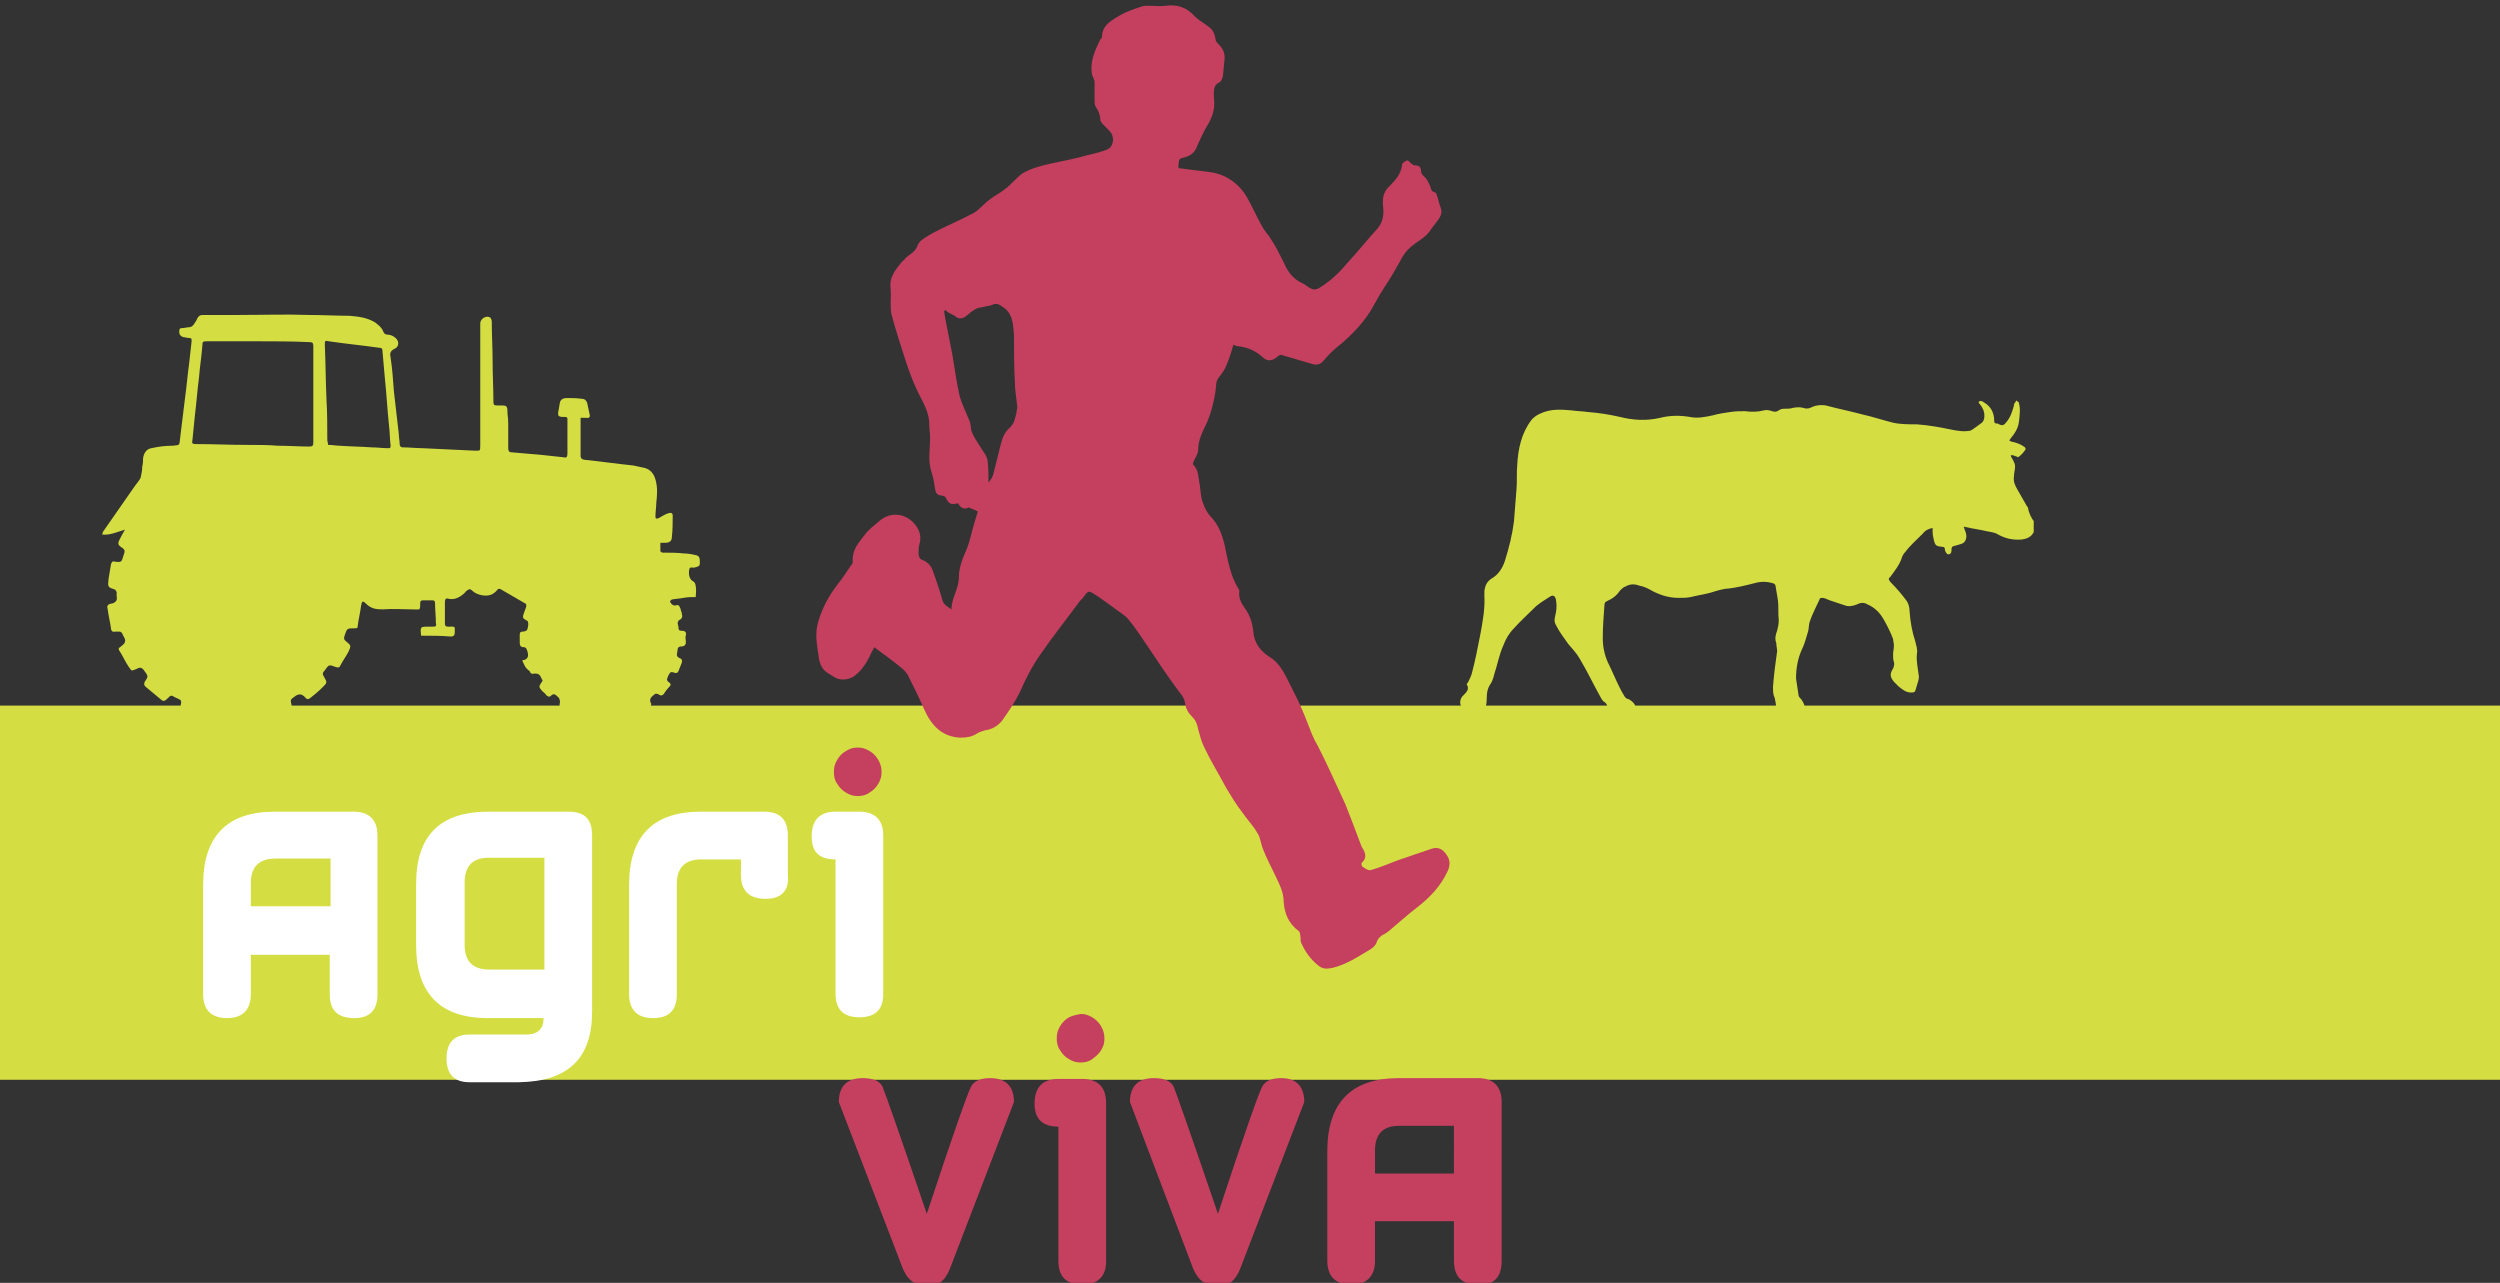 <?xml version="1.0" encoding="utf-8"?>
<!-- Generator: Adobe Illustrator 17.1.0, SVG Export Plug-In . SVG Version: 6.00 Build 0)  -->
<!DOCTYPE svg PUBLIC "-//W3C//DTD SVG 1.1//EN" "http://www.w3.org/Graphics/SVG/1.1/DTD/svg11.dtd">
<svg version="1.1" id="Layer_1" xmlns="http://www.w3.org/2000/svg" xmlns:xlink="http://www.w3.org/1999/xlink" x="0px" y="0px"
	 viewBox="0 0 304 156" enable-background="new 0 0 304 156" xml:space="preserve">
<rect x="0" y="0" width="304" height="156" fill="#333333" stroke="none"/>
<g>
	<defs>
		<rect id="SVGID_1_" width="304" height="156.3"/>
	</defs>
	<clipPath id="SVGID_2_">
		<use xlink:href="#SVGID_1_"  overflow="visible"/>
	</clipPath>
	<g clip-path="url(#SVGID_2_)">
		<rect x="-34" y="85.8" fill="#D4DE42" width="656.1" height="45.5"/>
		<g>
			<g>
				<g>
					<defs>
						<rect id="SVGID_3_" x="12.3" y="0.7" width="235" height="155.5"/>
					</defs>
					<clipPath id="SVGID_4_">
						<use xlink:href="#SVGID_3_"  overflow="visible"/>
					</clipPath>
					<path clip-path="url(#SVGID_4_)" fill="#FFFFFF" d="M45.9,120.9v-19.3c0-1.9-1-2.9-2.9-2.9l-9.6,0c-5.8,0-8.7,3-8.7,8.9v13.3
						c0,1.9,1,2.9,2.9,2.9s2.9-1,2.9-2.9l0-4.8l9.6,0v4.8c0,2,1,2.9,3,2.9C45,123.8,45.9,122.8,45.9,120.9 M40.1,110.2h-9.6v-2.8
						c0-2,1-3,3-3h6.7V110.2z"/>
				</g>
			</g>
			<g>
				<g>
					<defs>
						<rect id="SVGID_5_" x="12.3" y="0.7" width="235" height="155.5"/>
					</defs>
					<clipPath id="SVGID_6_">
						<use xlink:href="#SVGID_5_"  overflow="visible"/>
					</clipPath>
					<path clip-path="url(#SVGID_6_)" fill="#FFFFFF" d="M72,123v-21.4c0-2-0.9-2.9-2.9-2.9h-9.7c-5.9,0-8.8,2.9-8.8,8.8v7.4
						c0,5.9,2.9,8.9,8.7,8.9h6.8c0,1.3-0.7,2-2.1,2h-6.9c-1.9,0-2.8,1-2.8,2.9c0,1.9,0.9,2.9,2.8,2.9h6C69.1,131.5,72,128.7,72,123
						 M66.2,117.9h-6.7c-2,0-3-1-3-3v-7.6c0-2,1-3,2.9-3h6.8V117.9z"/>
				</g>
			</g>
			<g>
				<g>
					<defs>
						<rect id="SVGID_7_" x="12.3" y="0.7" width="235" height="155.5"/>
					</defs>
					<clipPath id="SVGID_8_">
						<use xlink:href="#SVGID_7_"  overflow="visible"/>
					</clipPath>
					<path clip-path="url(#SVGID_8_)" fill="#FFFFFF" d="M93.1,109.3c-2,0-3-1-3-2.9v-1.9h-4.8c-2,0-3,1-3,3v13.4c0,2-1,2.9-2.9,2.9
						c-1.9,0-2.9-1-2.9-2.9v-13.3c0-5.9,2.9-8.9,8.7-8.9l7.7,0c1.9,0,2.9,0.9,2.9,2.9v4.8C96,108.3,95,109.3,93.1,109.3"/>
				</g>
			</g>
			<g>
				<g>
					<defs>
						<rect id="SVGID_9_" x="12.3" y="0.7" width="235" height="155.5"/>
					</defs>
					<clipPath id="SVGID_10_">
						<use xlink:href="#SVGID_9_"  overflow="visible"/>
					</clipPath>
					<path clip-path="url(#SVGID_10_)" fill="#FFFFFF" d="M104.5,123.7c-2,0-2.9-1-2.9-2.9v-16.3c-2,0-2.9-0.9-2.9-2.8
						c0-2,1-3,2.9-3l2.9,0c1.9,0,2.9,1,2.9,2.9v19.3C107.4,122.8,106.4,123.7,104.5,123.7"/>
				</g>
			</g>
			<g>
				<g>
					<defs>
						<rect id="SVGID_11_" x="12.3" y="0.7" width="235" height="155.5"/>
					</defs>
					<clipPath id="SVGID_12_">
						<use xlink:href="#SVGID_11_"  overflow="visible"/>
					</clipPath>
					<path clip-path="url(#SVGID_12_)" fill="#C53F5F" d="M102.9,91.3c-0.5,0.3-0.8,0.6-1.1,1.1c-0.3,0.5-0.4,0.9-0.4,1.5
						c0,0.5,0.1,1,0.4,1.4c0.3,0.5,0.6,0.8,1.1,1.1c0.5,0.3,0.9,0.4,1.4,0.4c0.5,0,1-0.1,1.4-0.4c0.5-0.3,0.8-0.6,1.1-1.1
						c0.3-0.5,0.4-0.9,0.4-1.4c0-0.5-0.1-1-0.4-1.5s-0.6-0.8-1.1-1.1c-0.5-0.3-0.9-0.4-1.4-0.4C103.8,90.9,103.4,91,102.9,91.3"/>
				</g>
			</g>
			<g>
				<g>
					<defs>
						<rect id="SVGID_13_" x="12.3" y="0.7" width="235" height="155.5"/>
					</defs>
					<clipPath id="SVGID_14_">
						<use xlink:href="#SVGID_13_"  overflow="visible"/>
					</clipPath>
					<path clip-path="url(#SVGID_14_)" fill="#C53F5F" d="M123.3,134l-7.8,20.3c-0.5,1.2-1.1,1.8-1.8,1.9c-0.7,0.1-1.5,0.1-2.1-0.1
						c-0.7-0.1-1.3-0.7-1.8-1.8L102,134c0-1.9,1-2.9,2.9-2.9c1.2,0,2,0.3,2.4,1c0.3,0.7,2.1,5.8,5.4,15.5c3.2-9.7,5-14.8,5.4-15.5
						s1.2-1,2.3-1C122.3,131.1,123.3,132.1,123.3,134"/>
				</g>
			</g>
			<g>
				<g>
					<defs>
						<rect id="SVGID_15_" x="12.3" y="0.7" width="235" height="155.5"/>
					</defs>
					<clipPath id="SVGID_16_">
						<use xlink:href="#SVGID_15_"  overflow="visible"/>
					</clipPath>
					<path clip-path="url(#SVGID_16_)" fill="#C53F5F" d="M131.6,156.2c-2,0-2.9-1-2.9-2.9v-16.3c-1.9,0-2.9-0.9-2.9-2.8
						c0-2,1-3,2.9-3l2.9,0c1.9,0,2.9,1,2.9,2.9v19.3C134.5,155.2,133.5,156.2,131.6,156.2"/>
				</g>
			</g>
			<g>
				<g>
					<defs>
						<rect id="SVGID_17_" x="12.3" y="0.7" width="235" height="155.5"/>
					</defs>
					<clipPath id="SVGID_18_">
						<use xlink:href="#SVGID_17_"  overflow="visible"/>
					</clipPath>
					<path clip-path="url(#SVGID_18_)" fill="#C53F5F" d="M130,123.7c-0.5,0.3-0.8,0.6-1.1,1.1c-0.3,0.5-0.4,0.9-0.4,1.5
						c0,0.5,0.1,1,0.4,1.4c0.3,0.5,0.6,0.8,1.1,1.1c0.5,0.3,0.9,0.4,1.4,0.4c0.5,0,1-0.1,1.4-0.4s0.8-0.6,1.1-1.1
						c0.3-0.5,0.4-0.9,0.4-1.4c0-0.5-0.1-1-0.4-1.5c-0.3-0.5-0.6-0.8-1.1-1.1c-0.5-0.3-0.9-0.4-1.4-0.4
						C130.9,123.4,130.4,123.5,130,123.7"/>
				</g>
			</g>
			<g>
				<g>
					<defs>
						<rect id="SVGID_19_" x="12.3" y="0.7" width="235" height="155.5"/>
					</defs>
					<clipPath id="SVGID_20_">
						<use xlink:href="#SVGID_19_"  overflow="visible"/>
					</clipPath>
					<path clip-path="url(#SVGID_20_)" fill="#C53F5F" d="M158.6,134l-7.8,20.3c-0.5,1.2-1.1,1.8-1.8,1.9c-0.7,0.1-1.5,0.1-2.1-0.1
						c-0.7-0.1-1.3-0.7-1.8-1.8l-7.7-20.3c0-1.9,1-2.9,2.9-2.9c1.2,0,2,0.3,2.4,1c0.3,0.7,2.1,5.8,5.4,15.5c3.2-9.7,5-14.8,5.4-15.5
						c0.4-0.7,1.2-1,2.3-1C157.6,131.1,158.6,132.1,158.6,134"/>
				</g>
			</g>
			<g>
				<g>
					<defs>
						<rect id="SVGID_21_" x="12.3" y="0.7" width="235" height="155.5"/>
					</defs>
					<clipPath id="SVGID_22_">
						<use xlink:href="#SVGID_21_"  overflow="visible"/>
					</clipPath>
					<path clip-path="url(#SVGID_22_)" fill="#C53F5F" d="M182.6,153.3V134c0-1.9-1-2.9-2.9-2.9l-9.6,0c-5.8,0-8.7,3-8.7,8.9v13.3
						c0,1.9,1,2.9,2.9,2.9s2.9-1,2.9-2.9l0-4.8l9.6,0v4.8c0,2,1,2.9,2.9,2.9C181.7,156.3,182.6,155.3,182.6,153.3 M176.8,142.7h-9.6
						v-2.8c0-2,1-3,2.9-3h6.7L176.8,142.7L176.8,142.7z"/>
				</g>
			</g>
			<g>
				<g>
					<defs>
						<rect id="SVGID_23_" x="12.3" y="0.7" width="235" height="155.5"/>
					</defs>
					<clipPath id="SVGID_24_">
						<use xlink:href="#SVGID_23_"  overflow="visible"/>
					</clipPath>
					<path clip-path="url(#SVGID_24_)" fill="#C53F5F" d="M171.9,20.1c0.6,0,0.9,0.1,0.9,0.8c0.1,0.3,0.2,0.4,0.4,0.6
						c0.3,0.2,0.5,0.7,0.7,1.1c0.1,0.3,0.1,0.7,0.6,0.8c0.1,0,0.2,0.2,0.2,0.3c0.2,0.5,0.3,1.1,0.5,1.6c0.2,0.5,0,1-0.3,1.4
						c-0.3,0.4-0.6,0.8-0.9,1.2c-0.5,0.8-1.2,1.2-1.9,1.7c-0.7,0.5-1.2,1-1.6,1.7c-0.7,1.3-1.4,2.5-2.2,3.7
						c-0.6,0.9-1.1,1.9-1.7,2.9c-1.1,1.7-2.5,3.1-4,4.3c-0.6,0.5-1.1,1-1.6,1.6c-0.4,0.5-0.8,0.6-1.3,0.5c-1.1-0.3-2.3-0.7-3.4-1
						c-0.4-0.1-0.6-0.3-1,0.1c-0.6,0.5-1.2,0.6-1.8,0c-0.9-0.8-1.9-1.2-3-1.3c-0.2,0-0.3-0.1-0.5-0.2c-0.3,0.9-0.5,1.7-0.9,2.6
						c-0.2,0.5-0.5,0.9-0.9,1.4c-0.4,0.5-0.3,1.1-0.4,1.7c-0.2,1.3-0.5,2.5-1,3.7c-0.5,1.1-1.1,2.1-1.1,3.4c0,0.4-0.3,0.9-0.5,1.3
						c-0.1,0.2-0.2,0.5-0.1,0.5c0.7,0.7,0.6,1.6,0.8,2.5c0.1,0.7,0.1,1.5,0.4,2.2c0.2,0.6,0.5,1.2,1,1.7c0.9,1,1.3,2.1,1.6,3.3
						c0.4,1.9,0.7,3.8,1.7,5.4c0.1,0.1,0.1,0.3,0.1,0.4c-0.1,0.8,0.3,1.4,0.7,2c0.6,0.8,0.9,1.8,1,2.8c0.1,1.4,0.9,2.4,2,3.1
						c1,0.6,1.5,1.5,2,2.4c0.5,1,1,2,1.5,3c0.6,1.3,1.1,2.6,1.6,3.9c0.2,0.5,0.5,1.1,0.8,1.6c0.5,1,1,2,1.5,3.1
						c0.6,1.3,1.2,2.6,1.8,3.9c0.6,1.5,1.2,3.1,1.8,4.7c0.1,0.2,0.1,0.3,0.2,0.5c0.4,0.6,0.7,1.3,0,1.9c-0.1,0.1,0,0.5,0.1,0.5
						c0.3,0.2,0.7,0.5,1,0.4c1.1-0.3,2.2-0.8,3.3-1.2c1.4-0.5,2.7-0.9,4.1-1.4c0.9-0.3,1.5,0.2,1.9,0.9c0.4,0.6,0.3,1.3,0,1.9
						c-0.8,1.7-2,3-3.5,4.2c-1.2,0.9-2.4,2-3.6,3c-0.3,0.2-0.5,0.4-0.8,0.5c-0.3,0.2-0.6,0.5-0.7,0.9c-0.1,0.3-0.4,0.6-0.7,0.8
						c-1.5,0.9-3,1.9-4.7,2.3c-0.6,0.1-1.1,0.2-1.7-0.3c-1-0.8-1.6-1.7-2.1-2.8c-0.1-0.3,0-0.6-0.1-0.9c0-0.2-0.1-0.5-0.2-0.5
						c-1.2-0.9-1.7-2.1-1.8-3.5c0-1.3-0.6-2.3-1.1-3.4c-0.5-1-1-2-1.4-3c-0.3-0.7-0.3-1.4-0.7-2c-0.5-0.9-1.3-1.7-1.9-2.6
						c-0.7-0.9-1.3-1.9-1.9-2.9c-0.9-1.7-1.9-3.3-2.7-5c-0.3-0.6-0.5-1.4-0.7-2.1c-0.1-0.5-0.2-1-0.7-1.5c-0.5-0.5-0.8-1-0.9-1.7
						c-0.1-0.8-0.7-1.3-1.1-1.9c-1.1-1.5-2.1-3-3.1-4.5c-0.9-1.3-1.7-2.6-2.7-3.8c-0.5-0.6-1.3-1-1.9-1.5c-0.7-0.5-1.5-1.1-2.3-1.6
						c-0.6-0.4-0.7-0.3-1.1,0.2c-0.2,0.3-0.4,0.5-0.6,0.7c-1.6,2.2-3.3,4.3-4.8,6.5c-1,1.4-1.8,3-2.5,4.6c-0.6,1.2-1.4,2.4-2.2,3.5
						c-0.5,0.6-1.2,1-2,1.1c-0.3,0.1-0.7,0.2-1,0.4c-0.6,0.4-1.3,0.5-2,0.5c-2.2-0.1-3.5-1.4-4.4-3.4c-0.6-1.4-1.3-2.8-2-4.2
						c-0.2-0.3-0.5-0.7-0.8-0.9c-1.1-0.9-2.2-1.7-3.3-2.5c-0.1,0.3-0.3,0.5-0.4,0.8c-0.5,1.1-1.1,2-2,2.7c-0.7,0.5-1.8,0.6-2.5,0.1
						c-0.3-0.2-0.5-0.3-0.8-0.5c-0.8-0.5-1-1.4-1.1-2.3c-0.2-1.3-0.4-2.6,0-3.9c0.5-1.7,1.3-3.2,2.4-4.6c0.6-0.7,1.1-1.6,1.7-2.4
						c0.1-0.1,0.1-0.3,0.1-0.4c-0.1-1.3,0.7-2.2,1.4-3.1c0.5-0.7,1.2-1.2,1.9-1.8c1.3-1.1,3.1-0.9,4.2,0.4c0.6,0.7,0.9,1.5,0.6,2.5
						c-0.1,0.3-0.1,0.7-0.1,1.1c0,0.3,0.1,0.7,0.5,0.8c0.7,0.3,1.1,0.8,1.3,1.5c0.4,1.1,0.8,2.3,1.1,3.4c0.2,0.6,0.7,0.8,1.1,1.1
						c0-1.4,0.9-2.5,0.9-3.9c0-1.1,0.4-2.2,0.9-3.3c0.5-1.2,0.7-2.5,1.1-3.7c0.1-0.3,0.2-0.7,0.3-1c-0.3-0.2-0.7-0.3-1.1-0.5
						c-0.5,0.3-1,0.1-1.3-0.5c-0.9,0.2-1.1,0.1-1.5-0.7c-0.1-0.1-0.2-0.2-0.3-0.2c-0.7-0.1-0.9-0.2-1-0.9c-0.1-0.6-0.2-1.3-0.4-1.9
						c-0.5-1.4-0.2-2.9-0.2-4.3c0-0.5-0.1-1.1-0.1-1.6c0-1.7-1-3-1.6-4.4c-0.5-1.1-0.9-2.2-1.3-3.4c-0.6-1.9-1.2-3.7-1.7-5.6
						c-0.2-1,0-2.1-0.1-3.1c-0.2-1.4,0.6-2.3,1.4-3.3c0.1-0.1,0.3-0.2,0.4-0.4c0.5-0.5,1.2-0.7,1.5-1.6c0.2-0.6,1.1-1,1.7-1.4
						c1.7-0.9,3.4-1.6,5.1-2.5c0.7-0.4,1.2-1.1,1.9-1.6c0.6-0.5,1.3-0.8,1.9-1.3c0.3-0.2,0.6-0.5,0.9-0.8c0.4-0.4,0.8-0.8,1.2-1.1
						c1.2-0.7,2.5-1,3.9-1.3c1.3-0.3,2.6-0.5,3.9-0.9c0.9-0.2,1.7-0.4,2.5-0.7c0.2-0.1,0.4-0.2,0.5-0.4c0.4-0.6,0.3-1.4-0.2-1.9
						c-0.3-0.3-0.5-0.5-0.8-0.8c-0.1-0.1-0.3-0.4-0.3-0.5c0-0.7-0.3-1.2-0.6-1.7c-0.1-0.2-0.1-0.5-0.1-0.7c0-0.7,0-1.5,0-2.2
						c0-0.3-0.2-0.6-0.3-0.9c-0.3-1.5,0.3-2.9,1-4.3c0.1-0.1,0.2-0.2,0.2-0.3c0-1.5,1.3-2.1,2.3-2.7c0.7-0.4,1.6-0.7,2.5-1
						c0.3-0.1,0.5-0.1,0.8-0.1c0.7,0,1.4,0.1,2.1,0c1.5-0.2,2.6,0.2,3.6,1.3c0.5,0.5,1.1,0.8,1.6,1.2c0.6,0.4,0.8,0.9,0.9,1.5
						c0,0.3,0.2,0.5,0.4,0.7c0.5,0.5,0.8,1.1,0.7,1.9c-0.1,0.7-0.1,1.3-0.2,2c-0.1,0.3-0.2,0.6-0.4,0.7c-0.7,0.3-0.7,0.9-0.7,1.6
						c0.1,0.9,0.1,1.8-0.3,2.7c-0.2,0.5-0.5,1-0.8,1.5c-0.3,0.6-0.6,1.2-0.9,1.9c-0.3,0.9-0.9,1.3-1.8,1.5c-0.6,0.1-0.4,0.6-0.5,0.9
						c-0.1,0.4,0.2,0.4,0.5,0.4c1.3,0.2,2.6,0.3,3.8,0.5c1.8,0.4,3.2,1.5,4.1,3.1c0.6,1.1,1.1,2.2,1.7,3.3c0.3,0.6,0.8,1.1,1.1,1.6
						c0.6,0.9,1.1,1.9,1.6,2.9c0.5,1.2,1.2,2.1,2.4,2.6c0.2,0.1,0.4,0.3,0.6,0.4c0.6,0.4,0.9,0.4,1.5,0c1.3-0.8,2.4-1.9,3.4-3.1
						c1.2-1.3,2.3-2.7,3.5-4c0.6-0.7,0.8-1.6,0.7-2.5c-0.1-1-0.1-1.9,0.8-2.7c0.7-0.7,1.4-1.5,1.5-2.6c0-0.2,0.5-0.5,0.7-0.5
						C171.3,19.6,171.6,19.9,171.9,20.1 M115,37.7c-0.1,0.1-0.1,0.1-0.2,0.1c0,0.2,0.1,0.5,0.1,0.7c0.3,1.5,0.6,3.1,0.9,4.6
						c0.3,1.7,0.5,3.4,0.9,5.1c0.3,1,0.8,2,1.2,3c0.2,0.4,0.1,1,0.3,1.4c0.4,0.9,1,1.7,1.5,2.5c0.2,0.3,0.4,0.7,0.4,1
						c0.1,0.9,0.1,1.7,0.1,2.6c0.3-0.4,0.5-0.7,0.6-1.1c0.3-1.2,0.6-2.4,0.9-3.6c0.2-0.8,0.5-1.5,1.1-2c0.2-0.2,0.4-0.5,0.5-0.7
						c0.1-0.3,0.2-0.7,0.3-1.1c0-0.2,0.1-0.5,0.1-0.7c-0.1-1.1-0.3-2.1-0.3-3.2c-0.1-1.8-0.1-3.7-0.1-5.5c-0.1-1.3-0.1-2.7-1.4-3.5
						c-0.4-0.3-0.8-0.5-1.3-0.2c-0.3,0.1-0.6,0.1-0.9,0.2c-0.4,0.1-0.8,0.1-1.1,0.3c-0.4,0.2-0.8,0.6-1.2,0.9
						c-0.5,0.3-0.9,0.3-1.3-0.1C115.5,38.1,115.2,38,115,37.7"/>
				</g>
			</g>
			<g>
				<g>
					<defs>
						<rect id="SVGID_25_" x="12.3" y="0.7" width="235" height="155.5"/>
					</defs>
					<clipPath id="SVGID_26_">
						<use xlink:href="#SVGID_25_"  overflow="visible"/>
					</clipPath>
					<path clip-path="url(#SVGID_26_)" fill="#D4DE42" d="M244.5,55.4c0.1,0.3,0.3,0.5,0.4,0.8c0.3,0.5,0,1.1,0,1.7
						c-0.1,0.6,0.1,1.1,0.4,1.6c0.4,0.7,0.8,1.4,1.2,2.1c0,0,0.1,0.1,0.1,0.1c0.1,0.7,0.4,1.3,0.8,1.8c0.3,0.4,0.1,0.8-0.1,1.2
						c-0.3,0.6-0.8,0.8-1.4,0.9c-1.1,0.1-2.1-0.1-3.1-0.7c-0.4-0.2-0.8-0.2-1.2-0.3c-0.8-0.2-1.7-0.3-2.5-0.5c-0.1,0-0.2,0-0.3-0.1
						c0,0.2,0.1,0.3,0.1,0.4c0.2,0.4,0.3,0.9,0.1,1.3c-0.1,0.2-0.2,0.3-0.4,0.4c-0.3,0.1-0.6,0.2-1,0.3c-0.2,0-0.3,0.2-0.3,0.4
						c0,0.3,0,0.5-0.3,0.6c-0.2,0.1-0.5-0.3-0.5-0.6c0-0.2-0.1-0.3-0.3-0.3c-0.8-0.1-0.9-0.1-1.1-1.1c-0.1-0.4-0.1-0.7-0.1-1.2
						c-0.5,0.1-0.9,0.3-1.2,0.7c-0.7,0.7-1.5,1.4-2.1,2.2c-0.2,0.2-0.4,0.5-0.5,0.9c-0.3,0.8-0.8,1.4-1.3,2.1
						c-0.3,0.3-0.3,0.3,0,0.7c0.7,0.7,1.3,1.4,1.9,2.2c0.3,0.4,0.4,0.9,0.4,1.3c0.1,1.3,0.3,2.5,0.7,3.7c0.1,0.5,0.3,0.9,0.2,1.5
						c-0.1,0.8,0.1,1.7,0.2,2.5c0.1,0.3,0,0.7-0.1,1c-0.1,0.3-0.2,0.7-0.3,1c0,0.1-0.2,0.2-0.3,0.2c-0.7,0.1-1.2-0.3-1.7-0.7
						c-0.2-0.2-0.4-0.4-0.6-0.6c-0.5-0.6-0.5-1-0.1-1.6c0.1-0.3,0.2-0.5,0.1-0.8c-0.1-0.3-0.1-0.6-0.1-0.9c0-0.4,0.1-0.7,0.1-1.1
						c0-0.3-0.1-0.6-0.1-0.8c-0.3-0.8-0.7-1.6-1.1-2.3c-0.5-0.9-1.1-1.5-2-1.9c-0.5-0.3-0.9-0.2-1.3,0c-0.5,0.2-1,0.3-1.5,0.1
						c-0.6-0.2-1.2-0.4-1.8-0.6c-0.3-0.1-0.6-0.3-0.9-0.3c-0.1,0-0.3,0-0.3,0.1c-0.4,0.9-0.9,1.8-1.2,2.7c-0.2,0.5-0.1,1-0.3,1.5
						c-0.2,0.7-0.4,1.4-0.7,2c-0.5,1.1-0.7,2.3-0.7,3.5c0.1,0.7,0.2,1.3,0.3,2c0,0.2,0.2,0.4,0.3,0.5c0.4,0.5,0.5,1,0.6,1.6
						c0,0.3-0.1,0.5-0.4,0.5c-0.9,0.1-1.7,0.2-2.5-0.2c-0.4-0.2-0.6-0.5-0.7-0.9c-0.1-0.5-0.1-1-0.3-1.4c-0.1-0.3-0.1-0.7-0.1-1.1
						c0.1-1.4,0.3-2.9,0.5-4.3c0-0.3-0.1-0.7-0.1-1c-0.2-0.5-0.1-1,0.1-1.5c0.1-0.4,0.2-0.8,0.2-1.3c-0.1-0.8,0-1.6-0.1-2.4
						c-0.1-0.6-0.2-1.2-0.3-1.8c0-0.1-0.2-0.3-0.4-0.3c-0.7-0.2-1.4-0.2-2.1,0c-1.2,0.3-2.3,0.6-3.6,0.7c-0.6,0.1-1.3,0.3-1.9,0.5
						c-0.8,0.2-1.5,0.3-2.3,0.5c-0.5,0.1-1,0.1-1.5,0.1c-1.1,0-2.1-0.3-3.1-0.8c-0.5-0.3-1.1-0.6-1.7-0.7c-0.5-0.2-1.1-0.2-1.6,0.1
						c-0.3,0.1-0.5,0.3-0.7,0.5c-0.4,0.6-0.9,1-1.6,1.3c-0.2,0.1-0.3,0.2-0.3,0.5c-0.1,1.3-0.2,2.7-0.2,4c0,1,0.2,2,0.6,2.9
						c0.5,1,0.9,2,1.4,3c0.2,0.4,0.4,0.8,0.6,1.1c0.1,0.2,0.3,0.4,0.5,0.4c0.6,0.3,0.9,0.7,1,1.3c0.2,0.7,0.2,0.9-0.6,1
						c-0.6,0.1-1.3,0.1-1.9,0c-0.7-0.1-0.9-0.3-1-1c0-0.4-0.1-0.8-0.5-1c-0.1-0.1-0.2-0.2-0.3-0.4c-0.9-1.6-1.7-3.3-2.6-4.8
						c-0.4-0.7-0.9-1.2-1.4-1.8c-0.5-0.7-1.1-1.5-1.5-2.3c-0.3-0.5-0.1-1,0-1.5c0.1-0.5,0.1-1.1,0-1.6c-0.1-0.5-0.4-0.6-0.8-0.3
						c-0.5,0.3-1.1,0.7-1.6,1.1c-0.9,0.9-1.9,1.8-2.7,2.7c-0.6,0.6-1,1.3-1.3,2.1c-0.5,1.1-0.7,2.3-1.1,3.5c-0.1,0.5-0.3,1-0.6,1.4
						c-0.2,0.4-0.3,0.8-0.3,1.3c0,0.8-0.1,1.7-0.7,2.3c-0.1,0.1-0.3,0.2-0.3,0.2c-0.6-0.3-1.1-0.5-1.7-0.8c-0.7-0.5-0.7-1.4-0.1-1.9
						c0.3-0.3,0.7-0.7,0.4-1.2c-0.1-0.1,0-0.2,0.1-0.3c0.2-0.4,0.4-0.8,0.5-1.2c0.4-1.5,0.7-3.1,1-4.6c0.3-1.6,0.6-3.2,0.5-4.9
						c0-0.3,0-0.6,0.1-0.9c0.1-0.4,0.3-0.7,0.7-1c0.9-0.5,1.4-1.3,1.7-2.2c0.5-1.6,0.9-3.2,1.1-4.8c0.1-1.3,0.2-2.5,0.3-3.8
						c0.1-1,0-2.1,0.1-3.1c0.1-1.9,0.5-3.8,1.7-5.4c0.3-0.4,0.8-0.7,1.3-0.9c1.2-0.5,2.4-0.4,3.6-0.3c0.7,0.1,1.3,0.1,2,0.2
						c1.3,0.1,2.6,0.3,3.9,0.6c1.6,0.4,3.2,0.5,4.9,0.1c1.2-0.3,2.4-0.3,3.6-0.1c0.9,0.2,1.9,0,2.8-0.2c0.7-0.2,1.4-0.3,2.1-0.4
						c0.6-0.1,1.2-0.1,1.8-0.1c0.8,0.1,1.5,0.1,2.3-0.1c0.3-0.1,0.7,0,1,0.1c0.3,0.1,0.5,0.1,0.8-0.1c0.3-0.2,0.5-0.2,0.8-0.2
						c0.3,0,0.6,0,0.9-0.1c0.5-0.1,0.9-0.1,1.3,0c0.2,0.1,0.6,0.1,0.8,0c0.6-0.3,1.2-0.4,1.9-0.3c1.5,0.4,3,0.7,4.5,1.1
						c1.3,0.3,2.5,0.7,3.7,1c0.9,0.2,1.9,0.2,2.9,0.2c1.5,0.1,3,0.4,4.5,0.7c0.6,0.1,1.2,0.2,1.8,0.1c0.2,0,0.3-0.1,0.5-0.2
						c0.4-0.3,0.7-0.5,1.1-0.8c0.3-0.3,0.3-0.6,0.3-0.9c0-0.5-0.2-0.9-0.5-1.3c-0.1-0.1-0.3-0.3-0.1-0.4c0.1-0.1,0.4,0,0.5,0.1
						c0.9,0.5,1.3,1.3,1.3,2.3c0,0.2,0.1,0.3,0.3,0.3c0.1,0,0.2,0,0.3,0.1c0.4,0.2,0.6,0.1,0.9-0.3c0.5-0.6,0.7-1.3,0.9-2
						c0-0.1,0-0.2,0.1-0.3c0.1-0.1,0.1-0.2,0.2-0.3c0.1,0.1,0.3,0.2,0.3,0.3c0.2,0.7,0.1,1.5,0,2.3c-0.1,0.8-0.5,1.4-1,2
						c-0.2,0.3-0.2,0.3,0.1,0.4c0.5,0.1,1.1,0.3,1.5,0.6c0.2,0.1,0.3,0.3,0.1,0.5c-0.2,0.3-0.5,0.6-0.8,0.8
						C244.7,55.3,244.6,55.3,244.5,55.4"/>
				</g>
			</g>
			<g>
				<g>
					<defs>
						<rect id="SVGID_27_" x="12.3" y="0.7" width="235" height="155.5"/>
					</defs>
					<clipPath id="SVGID_28_">
						<use xlink:href="#SVGID_27_"  overflow="visible"/>
					</clipPath>
					<path clip-path="url(#SVGID_28_)" fill="#D4DE42" d="M63.5,80.3c0.8-0.1,0.8-0.6,0.6-1.2c-0.1-0.3-0.2-0.4-0.4-0.4
						c-0.4,0-0.5-0.2-0.5-0.6c0-0.3,0-0.6,0-0.9s0.1-0.4,0.4-0.4c0.2,0,0.4-0.1,0.5-0.2c0.1-0.3,0.2-0.7,0.1-1
						c0-0.1-0.3-0.2-0.4-0.3c-0.2-0.1-0.2-0.2-0.2-0.4c0.1-0.4,0.3-0.8,0.4-1.2c0-0.1,0-0.3-0.1-0.3c-1-0.6-2.1-1.2-3.1-1.8
						c-0.1,0-0.3,0-0.3,0.1c-0.5,0.6-1,0.8-1.8,0.7c-0.6-0.1-1-0.3-1.3-0.6c-0.2-0.2-0.4-0.2-0.6,0c-0.1,0.1-0.2,0.1-0.2,0.2
						c-0.6,0.6-1.3,1-2.1,0.8c-0.3-0.1-0.4,0.1-0.4,0.4c0,0.9,0,1.7,0,2.6c0,0.3,0.1,0.4,0.4,0.4c0.9,0,0.8-0.1,0.8,0.7
						c0,0.3-0.1,0.5-0.5,0.5c-1.1-0.1-2.3-0.1-3.4-0.1c-0.1,0-0.1,0-0.2,0c-0.1-1.1-0.1-1.1,0.9-1.1c0.1,0,0.3,0,0.4,0
						c0.5,0,0.6,0,0.5-0.5c0-0.8-0.1-1.6-0.1-2.4c0-0.2-0.1-0.3-0.3-0.3c-0.4,0-0.8,0-1.2,0c-0.2,0-0.3,0.1-0.3,0.3
						c0,1,0,0.8-0.9,0.8c-1.2,0-2.4-0.1-3.7,0c-0.8,0-1.4-0.1-2-0.7c-0.4-0.4-0.5-0.3-0.6,0.3c-0.1,0.8-0.3,1.6-0.4,2.4
						c0,0.3-0.1,0.3-0.4,0.3c-0.9,0-0.9,0-1.2,0.9c-0.1,0.3-0.1,0.5,0.2,0.7c0.6,0.5,0.6,0.5,0.3,1.2c-0.3,0.6-0.7,1.1-1,1.7
						c-0.1,0.3-0.3,0.3-0.6,0.2c-0.8-0.3-0.8-0.3-1.3,0.4c-0.3,0.3-0.3,0.5-0.1,0.8c0.4,0.7,0.4,0.7-0.2,1.3c-0.5,0.5-1,0.9-1.5,1.3
						c-0.2,0.1-0.3,0.2-0.5,0c-0.5-0.6-0.9-0.6-1.5-0.1c-0.3,0.2-0.4,0.3-0.3,0.7c0.2,0.8,0.2,0.8-0.6,1.1c-0.7,0.3-1.3,0.5-2,0.7
						c-0.2,0.1-0.3,0-0.4-0.2c-0.2-0.6-0.6-0.9-1.3-0.7c-0.4,0.1-0.6,0.2-0.6,0.6c0,0,0,0.1,0,0.1c-0.1,0.6-0.1,0.6-0.7,0.7
						c-0.8,0-1.6,0-2.4,0c-0.1,0-0.3-0.2-0.3-0.3c0-0.8-0.4-1.1-1.1-1.1c-0.3,0-0.5,0-0.7,0.3c-0.4,0.7-0.4,0.7-1.2,0.5
						c-0.7-0.2-1.3-0.5-2-0.7c-0.2-0.1-0.3-0.2-0.2-0.4c0.2-1,0.3-0.9-0.6-1.3c-0.5-0.3-0.5-0.3-1,0.2c-0.3,0.3-0.5,0.3-0.8,0
						c-0.6-0.5-1.2-1-1.8-1.5c-0.2-0.2-0.2-0.3-0.1-0.6c0.5-0.7,0.4-0.7-0.1-1.4c-0.2-0.3-0.5-0.4-0.8-0.2c-0.8,0.3-0.6,0.4-1.1-0.3
						c-0.4-0.6-0.7-1.3-1.1-1.9c-0.1-0.2-0.1-0.3,0.1-0.4c0,0,0,0,0,0c0.2-0.2,0.6-0.4,0.6-0.7c0.1-0.3-0.2-0.6-0.3-0.9
						c-0.1-0.2-0.2-0.3-0.4-0.3c-0.2,0-0.3,0-0.5,0c-0.3,0.1-0.5-0.1-0.5-0.4c-0.1-0.7-0.3-1.5-0.4-2.3c-0.1-0.3-0.1-0.6,0.4-0.7
						c0.2,0,0.4-0.1,0.5-0.2c0.4-0.3,0.1-0.7,0.2-1.1c0-0.1-0.1-0.3-0.2-0.4h0c-0.9-0.3-0.9-0.3-0.8-1.3c0.1-0.6,0.2-1.2,0.3-1.8
						c0.1-0.3,0.2-0.4,0.5-0.3c0.8,0.1,0.8,0,1-0.7c0.2-0.6,0.3-0.7-0.3-1.1c-0.3-0.2-0.4-0.4-0.2-0.8c0.2-0.4,0.4-0.8,0.7-1.3
						c-1,0.3-1.8,0.7-2.8,0.6c0.1-0.1,0.1-0.3,0.1-0.3c1.3-1.9,2.6-3.7,3.9-5.6c0.2-0.3,0.5-0.6,0.7-1c0.1-0.4,0.2-0.9,0.2-1.4
						c0.1-0.3,0.1-0.7,0.1-1c0.1-0.6,0.4-1.1,1-1.2c0.9-0.2,1.7-0.3,2.6-0.3c0.9-0.1,0.8,0,0.9-0.9c0.2-1.6,0.4-3.3,0.6-4.9
						c0.2-1.4,0.3-2.8,0.5-4.2c0.1-0.9,0.2-1.8,0.3-2.7c0-0.3,0-0.4-0.3-0.4c-0.2,0-0.5-0.1-0.7-0.1c-0.3-0.1-0.5-0.3-0.5-0.6
						c0-0.3,0-0.5,0.3-0.5c0.3,0,0.6-0.1,0.8-0.1c0.3,0,0.5-0.1,0.7-0.4c0.1-0.2,0.3-0.4,0.4-0.7c0.2-0.3,0.3-0.4,0.7-0.4
						c1.5,0,2.9,0,4.4,0c2.8,0,5.7-0.1,8.5,0c1.6,0,3.3,0.1,4.9,0.1c1.1,0.1,2.1,0.2,3.1,0.8c0.4,0.3,0.8,0.6,1,1.1
						c0.1,0.3,0.3,0.4,0.6,0.4s0.7,0.2,0.9,0.4c0.5,0.4,0.4,1.1-0.1,1.3c-0.6,0.3-0.6,0.6-0.5,1.1c0.2,1.3,0.3,2.7,0.4,4.1
						c0.2,1.7,0.4,3.5,0.6,5.2c0,0.4,0.1,0.8,0.1,1.2c0,0.2,0.1,0.4,0.4,0.4c0.8,0,1.6,0.1,2.4,0.1c2.1,0.1,4.2,0.2,6.3,0.3
						c0.7,0,0.7,0.1,0.7-0.7c0-1.9,0-3.7,0-5.6c0-1.7,0-3.4,0-5c0-1.4,0-2.8,0-4.2c0-0.5,0.7-1,1.2-0.7c0.1,0.1,0.2,0.3,0.2,0.5
						c0,1.6,0.1,3.2,0.1,4.8c0,1.7,0.1,3.3,0.1,5c0,0.3,0.1,0.4,0.4,0.4c0.2,0,0.5,0,0.7,0c0.4,0,0.6,0.1,0.6,0.6
						c0,0.5,0.1,1,0.1,1.5c0,1,0,2.1,0,3.1c0,0.3,0.1,0.5,0.4,0.5c1.2,0.1,2.3,0.2,3.5,0.3c0.9,0.1,1.9,0.2,2.8,0.3
						c0.4,0.1,0.5,0,0.5-0.5c0-0.7,0-1.4,0-2.1c0-0.7,0-1.4,0-2.1c0-0.1-0.1-0.2-0.2-0.2c0,0-0.1,0-0.2,0c-0.7,0-0.8-0.1-0.7-0.7
						c0.1-0.4,0.1-0.7,0.2-1.1c0.1-0.4,0.5-0.5,0.8-0.5c0.6,0,1.2,0,1.9,0.1c0.3,0,0.5,0.2,0.6,0.5c0.1,0.5,0.2,0.9,0.3,1.4
						c0.1,0.3-0.1,0.5-0.4,0.4c-0.2,0-0.4,0-0.7,0c0,0.1,0,0.2,0,0.3c0,1.4,0,2.9,0,4.3c0,0.3,0.1,0.4,0.4,0.5c2,0.2,4,0.5,6,0.7
						c0.5,0.1,0.9,0.2,1.4,0.3c0.7,0.2,1.1,0.7,1.3,1.4c0.3,1,0.2,2,0.1,2.9c0,0.5-0.1,1.1-0.1,1.6c0,0.3,0.1,0.3,0.4,0.2
						c0.4-0.2,0.8-0.5,1.2-0.6c0.3-0.1,0.5,0,0.5,0.3c0,0.9,0,1.7-0.1,2.6c0,0.5-0.3,0.7-0.8,0.7c-0.2,0-0.4,0-0.6,0
						c0,0.3,0,0.7,0,1c0,0.1,0.2,0.2,0.3,0.2c0.9,0,1.7,0,2.6,0.1c0.5,0,0.9,0.1,1.4,0.2c0.5,0.1,0.5,0.4,0.5,1
						c0,0.4-0.3,0.4-0.6,0.5h0c-0.3,0.1-0.6-0.2-0.7,0.3c-0.1,0.7,0.1,1.2,0.5,1.4c0.2,0.1,0.3,0.4,0.3,0.6c0.1,0.4,0,0.9,0,1.3
						c-0.5,0-1,0-1.5,0.1c-0.5,0.1-0.9,0.1-1.4,0.2c-0.1,0-0.3,0.3-0.2,0.3c0.1,0.2,0.2,0.3,0.4,0.4c0.2,0.1,0.5-0.1,0.6,0
						c0.2,0.2,0.3,0.5,0.3,0.7c0.1,0.1,0.1,0.2,0.1,0.3c0.1,0.3,0.1,0.6-0.3,0.8c-0.1,0-0.2,0.3-0.2,0.4c0,0.1,0.1,0.3,0.1,0.5
						c0,0.3,0.1,0.4,0.4,0.4c0.3,0,0.6,0.1,0.5,0.5c-0.1,0.3,0,0.6,0,0.9c0,0.3-0.2,0.5-0.5,0.5c-0.3,0-0.5,0.1-0.5,0.4
						c0,0.3-0.3,0.8,0.2,1c0.3,0.1,0.4,0.3,0.3,0.6c-0.1,0.3-0.3,0.7-0.4,1c-0.1,0.2-0.2,0.3-0.5,0.2c-0.2-0.1-0.5-0.1-0.5,0
						c-0.2,0.2-0.3,0.5-0.4,0.8c0,0.1,0.1,0.3,0.3,0.4c0.2,0.2,0.2,0.3,0,0.5c-0.3,0.3-0.5,0.6-0.7,0.9c-0.2,0.2-0.3,0.2-0.5,0.1
						c-0.3-0.2-0.5-0.2-0.7,0c-0.4,0.3-0.6,0.6-0.3,1.1c0,0.1-0.1,0.3-0.1,0.3c-0.3,0.2-0.7,0.4-1.1,0.7c-0.2,0.1-0.4,0-0.5-0.2
						c-0.2-0.4-0.5-0.4-0.8-0.2c-0.1,0-0.1,0.1-0.2,0.1c-0.3,0.1-0.4,0.3-0.4,0.6c0,0.3-0.1,0.5-0.4,0.5c-0.3,0-0.6,0.1-0.9,0.2
						c-0.3,0.1-0.5,0-0.5-0.3c-0.1-0.4-0.3-0.5-0.6-0.4c-0.1,0-0.2,0-0.3,0c-0.3,0-0.4,0.1-0.5,0.3c-0.1,0.4-0.3,0.5-0.7,0.4
						c-0.1,0-0.3-0.1-0.4-0.1c-0.7-0.1-0.7-0.1-0.8-0.8c0-0.1-0.1-0.2-0.2-0.3c-0.1-0.1-0.2-0.1-0.3-0.1c-0.4-0.2-0.7-0.2-0.9,0.2
						c-0.1,0.2-0.3,0.2-0.5,0.1c-0.2-0.1-0.4-0.2-0.6-0.4c-0.5-0.3-0.5-0.3-0.4-0.9c0-0.1-0.1-0.3-0.1-0.4c-0.1-0.1-0.1-0.1-0.2-0.2
						c-0.3-0.3-0.5-0.4-0.8-0.1c-0.2,0.2-0.4,0.1-0.6-0.1c-0.1-0.2-0.3-0.3-0.5-0.5c-0.4-0.5-0.4-0.5,0-1.1c0.1-0.1,0.1-0.2,0-0.3
						c-0.1-0.2-0.2-0.5-0.4-0.6c-0.1-0.1-0.4-0.1-0.5-0.1c-0.3,0.1-0.5,0-0.6-0.3C63.8,81.2,63.7,80.7,63.5,80.3 M31.3,41.5
						c-2,0-4.1,0-6.1,0c-0.5,0-0.6,0-0.6,0.6c-0.1,1.3-0.3,2.5-0.4,3.8c-0.2,1.5-0.3,3-0.5,4.6c-0.1,1-0.2,2-0.3,3
						c-0.1,0.4,0,0.5,0.4,0.5c2.1,0,4.2,0.1,6.3,0.1c1.2,0,2.5,0,3.7,0.1c1.3,0,2.6,0.1,3.8,0.1c0.4,0,0.5-0.1,0.5-0.5
						c0-2.1,0-4.2,0-6.3c0-1.8,0-3.6,0-5.4c0-0.4-0.1-0.5-0.5-0.5C35.4,41.5,33.3,41.5,31.3,41.5 M39.9,54.1c0.5,0,1,0.1,1.4,0.1
						c1.3,0.1,2.6,0.1,3.9,0.2c0.7,0,1.3,0.1,2,0.1c0.2,0,0.3,0,0.3-0.3c-0.1-0.8-0.1-1.7-0.2-2.5c-0.2-1.9-0.3-3.8-0.5-5.7
						c-0.1-1.1-0.2-2.3-0.3-3.4c0-0.2-0.1-0.3-0.3-0.3C44.1,42,42,41.8,40,41.5c-0.5-0.1-0.5-0.1-0.5,0.5c0.1,2.2,0.1,4.4,0.2,6.6
						c0.1,1.7,0.1,3.3,0.1,4.9C39.8,53.7,39.9,53.9,39.9,54.1"/>
				</g>
			</g>
		</g>
	</g>
</g>
</svg>
